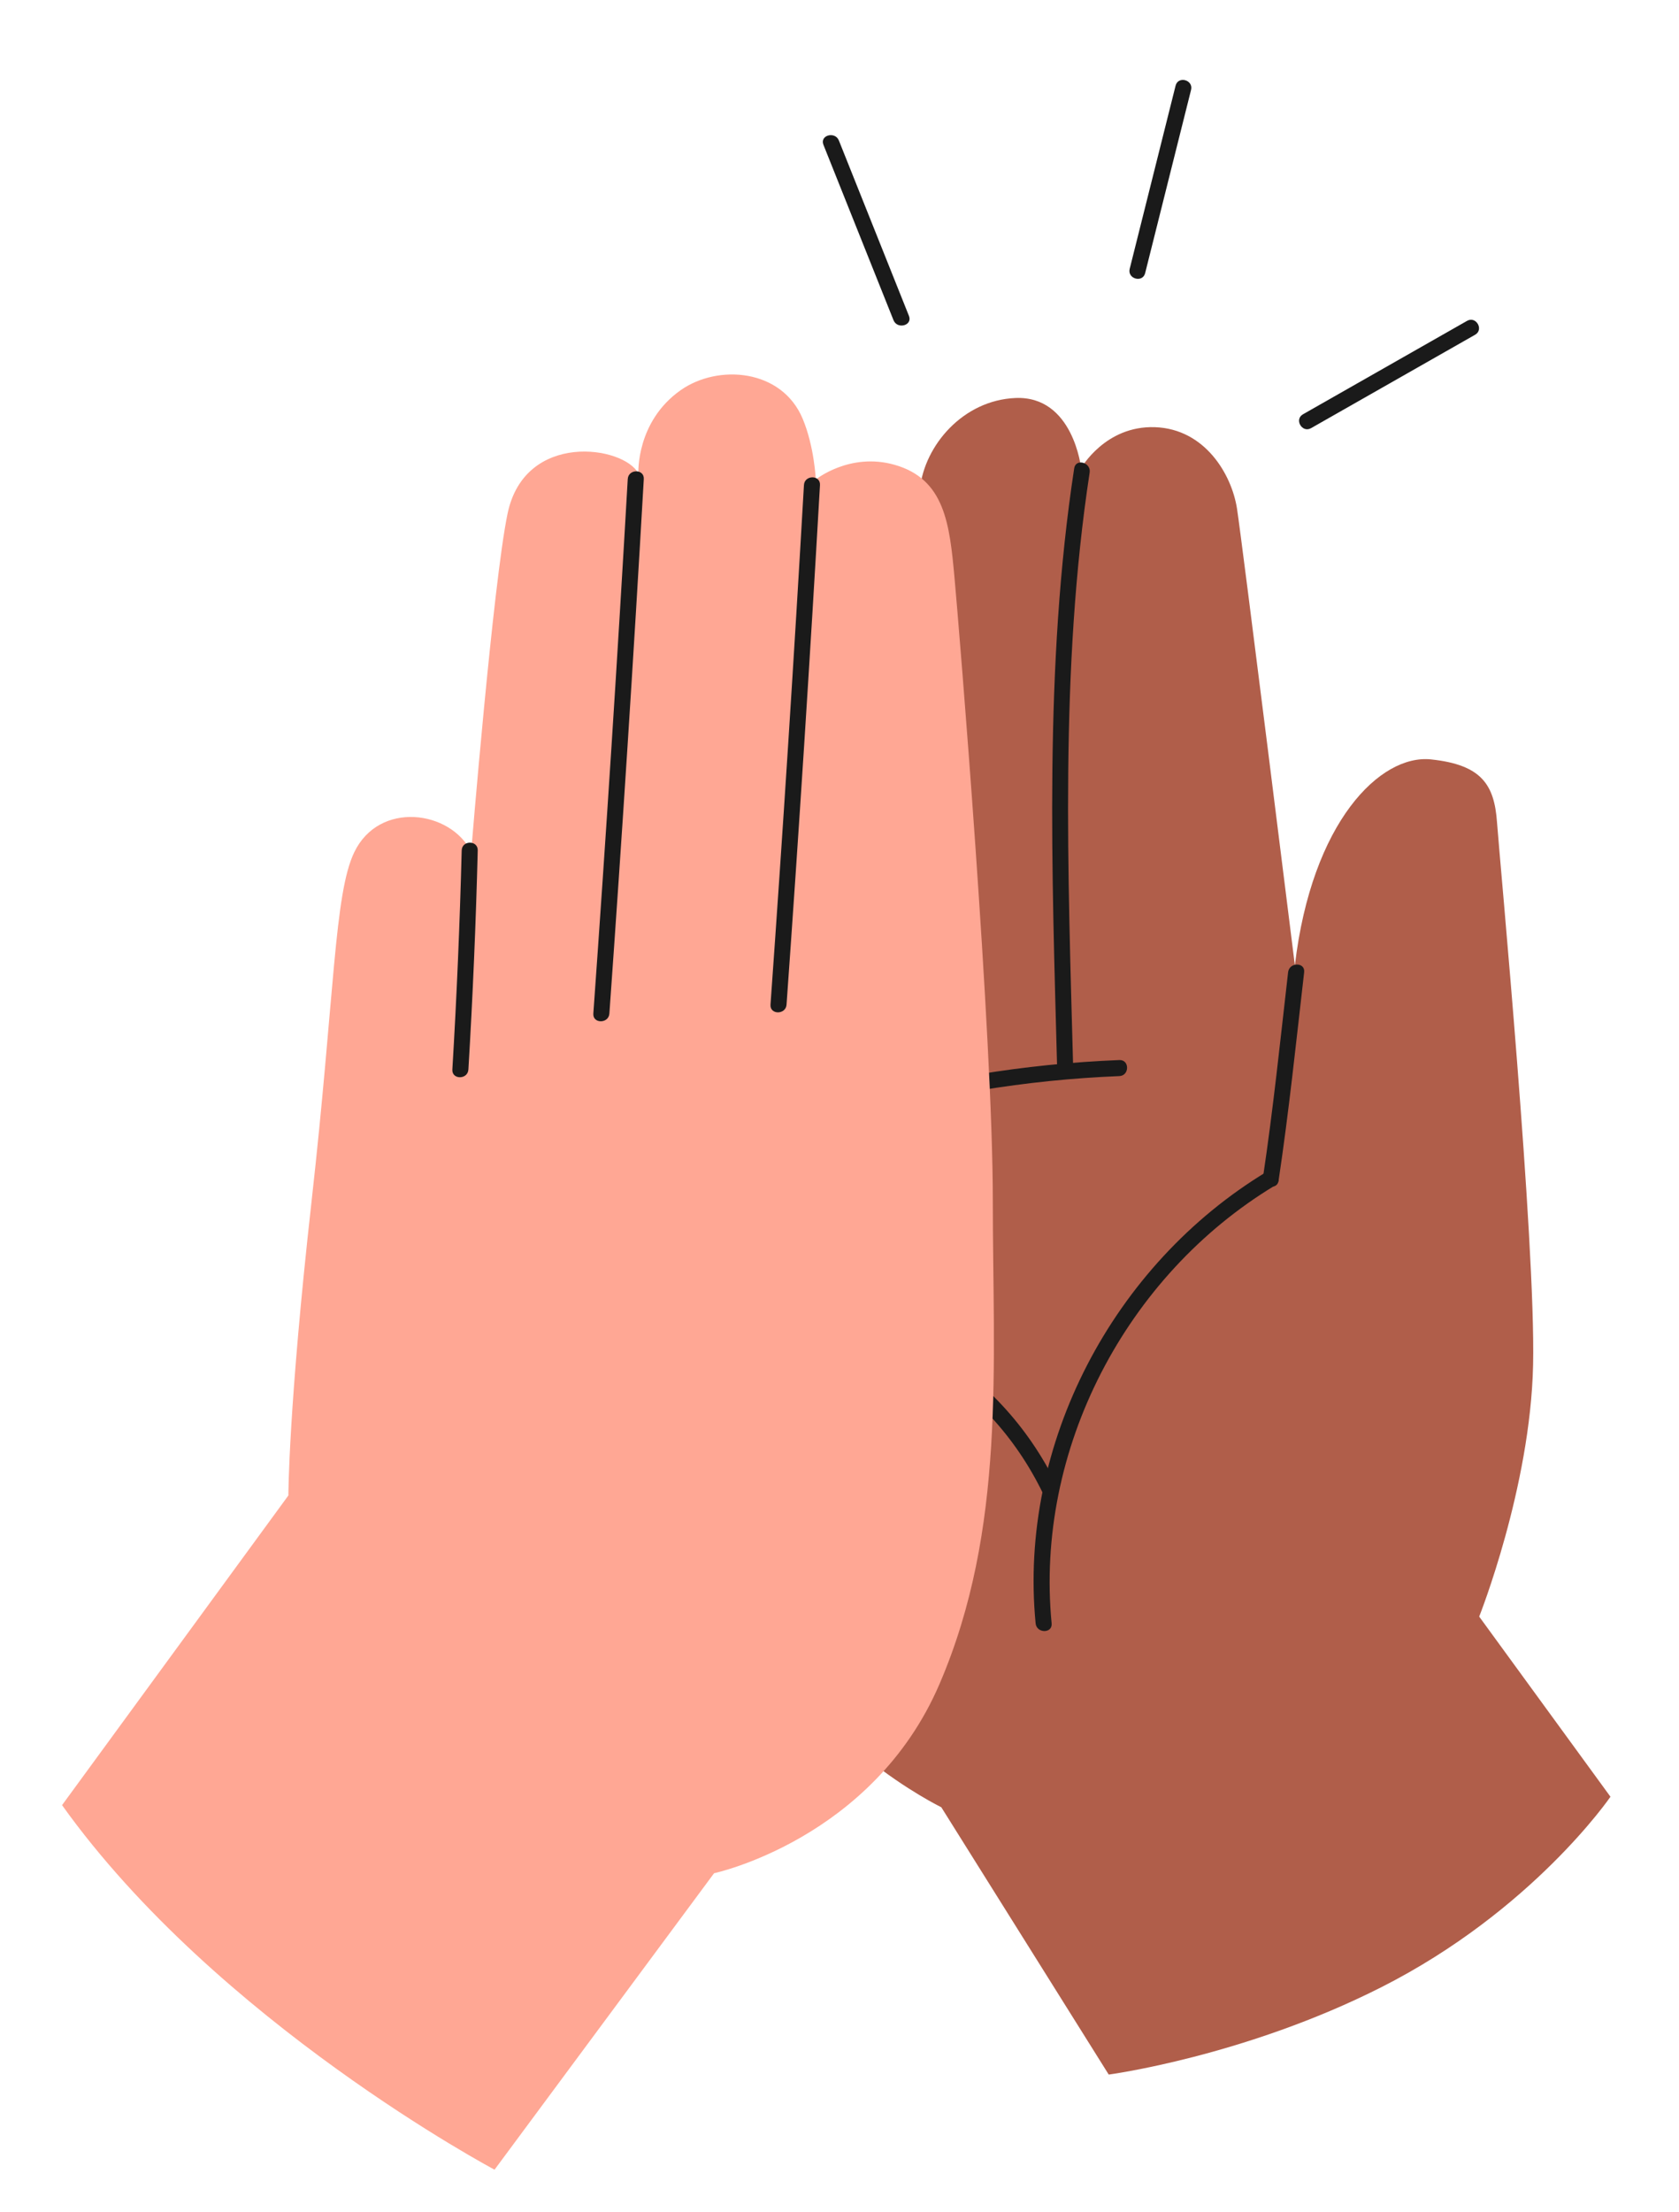 <?xml version="1.0" encoding="utf-8"?>
<!-- Generator: Adobe Illustrator 26.3.1, SVG Export Plug-In . SVG Version: 6.00 Build 0)  -->
<svg version="1.1" id="Layer_1" xmlns="http://www.w3.org/2000/svg" xmlns:xlink="http://www.w3.org/1999/xlink" x="0px" y="0px"
	 viewBox="0 0 483.52 636.77" style="enable-background:new 0 0 483.52 636.77;" xml:space="preserve">
<style type="text/css">
	.st0{fill:#B05E4A;}
	.st1{fill:#1A1A1A;}
	.st2{fill:#FFA794;}
</style>
<g>
	<g>
		<path class="st0" d="M264.93,140.65c0,0-8.53-4.36-19.39-1.99c-12.34,2.69-16.39,15.07-17.41,25.97
			c-1.03,10.9-8.85,131.95-11.93,169.9c-3.08,37.96-7.15,102.71,2.95,131.43c12.31,35.01,51.93,54.24,51.93,54.24l48.21,76.94
			c0,0,39.08-5.2,78.48-25.13c43.6-22.06,66.01-54.84,66.01-54.84l-37.8-51.85c0,0,14.75-37.06,15.52-72.45
			c0.77-35.39-9.62-145.41-10.39-156.18c-0.77-10.77-4.38-16.56-18.99-18.1c-14.62-1.54-34.35,17.98-39.22,59.27
			c0,0-15.24-122.31-16.67-131.47c-1.54-9.87-9.24-22.92-23.6-23.43c-14.36-0.51-21.29,11.8-21.29,11.8s-2.25-20.9-18.91-20.2
			C277.31,115.2,266.28,128.21,264.93,140.65z"/>
		<path class="st1" d="M242.92,322.88c25.93-7.66,52.41-12.05,79.43-13.14c2.96-0.12,2.98-4.74,0-4.62
			c-27.42,1.1-54.33,5.53-80.65,13.3C238.85,319.27,240.06,323.72,242.92,322.88L242.92,322.88z"/>
		<path class="st1" d="M309.35,134.79c-8.71,56.96-6.41,116.18-4.89,173.55c0.08,2.96,4.7,2.98,4.62,0
			c-1.51-56.92-3.92-115.81,4.72-172.33C314.25,133.11,309.8,131.86,309.35,134.79L309.35,134.79z"/>
		<path class="st1" d="M262.19,140.95c-4.69,21.36-4.59,43.97-4.87,65.71c-0.47,36.09,0.45,72.19,1.43,108.27
			c0.08,2.96,4.7,2.98,4.62,0c-0.95-34.92-1.82-69.86-1.46-104.8c0.23-22.44-0.1-45.92,4.74-67.96
			C267.28,139.28,262.83,138.04,262.19,140.95L262.19,140.95z"/>
		<path class="st1" d="M264.51,391.13c15.72,9.16,27.91,22.37,35.85,38.74c1.3,2.67,5.28,0.33,3.99-2.33
			c-8.26-17.03-21.15-30.87-37.5-40.39C264.27,385.64,261.94,389.63,264.51,391.13L264.51,391.13z"/>
		<path class="st1" d="M302.85,467.27c-4.85-50.06,21.42-100.16,64.29-126.02c2.54-1.53,0.22-5.53-2.33-3.99
			c-44.15,26.64-71.58,78.38-66.57,130.01C298.52,470.2,303.14,470.23,302.85,467.27L302.85,467.27z"/>
		<path class="st1" d="M370.95,279.84c-2.25,19.62-4.28,39.27-7.2,58.81c-0.44,2.91,4.01,4.16,4.45,1.23
			c2.99-19.95,5.07-40,7.37-60.03C375.91,276.89,371.29,276.91,370.95,279.84L370.95,279.84z"/>
	</g>
	<g>
		<path class="st2" d="M17.87,519.59l65.18-89.14c0,0,0-25.13,6.67-84.63c6.67-59.5,6.51-88.52,12.31-100.53
			c7.18-14.87,27.7-12.05,33.66-0.13c0,0,6.31-77.34,10.48-97.33c4.97-23.85,33.57-19.49,37.67-11.54c0,0-0.74-14.9,12.18-23.98
			c10.77-7.57,29.11-6.15,35.13,8.21c3.37,8.04,3.78,17.5,3.78,17.5s9.78-7.9,22.7-4.23c14.43,4.1,15.84,16.99,17.25,32.51
			c1.41,15.52,11.03,131.95,11.03,179.26s3.85,94.63-15.39,139.26c-19.23,44.62-64.88,54.37-64.88,54.37l-63.22,85.33
			C142.42,624.52,62.59,582.14,17.87,519.59z"/>
		<path class="st1" d="M180.78,137.89c-2.94,51.31-6.24,102.6-9.91,153.86c-0.21,2.96,4.41,2.95,4.62,0
			c3.66-51.26,6.97-102.55,9.91-153.86C185.57,134.92,180.95,134.93,180.78,137.89L180.78,137.89z"/>
		<path class="st1" d="M231.52,139.62c-2.86,49.88-6.07,99.73-9.63,149.56c-0.21,2.96,4.41,2.95,4.62,0
			c3.56-49.83,6.77-99.69,9.63-149.56C236.31,136.65,231.69,136.66,231.52,139.62L231.52,139.62z"/>
		<path class="st1" d="M132.96,244.78c-0.54,21.04-1.43,42.06-2.69,63.07c-0.18,2.97,4.44,2.96,4.62,0
			c1.26-21.01,2.16-42.03,2.69-63.07C137.65,241.81,133.04,241.81,132.96,244.78L132.96,244.78z"/>
	</g>
	<path class="st1" d="M338.55,24.65c-4.41,17.58-8.81,35.16-13.22,52.74c-0.72,2.88,3.73,4.11,4.45,1.23
		c4.41-17.58,8.81-35.16,13.22-52.74C343.73,22.99,339.28,21.77,338.55,24.65L338.55,24.65z"/>
	<path class="st1" d="M422.48,92.36c-15.75,8.96-31.5,17.93-47.25,26.89c-2.58,1.47-0.26,5.46,2.33,3.99
		c15.75-8.96,31.5-17.93,47.25-26.89C427.39,94.87,425.07,90.88,422.48,92.36L422.48,92.36z"/>
	<path class="st1" d="M237.13,41.67c6.72,16.83,13.45,33.66,20.18,50.49c1.09,2.73,5.56,1.54,4.45-1.23
		c-6.73-16.83-13.45-33.66-20.18-50.49C240.49,37.72,236.02,38.91,237.13,41.67L237.13,41.67z"/>
</g>
</svg>
